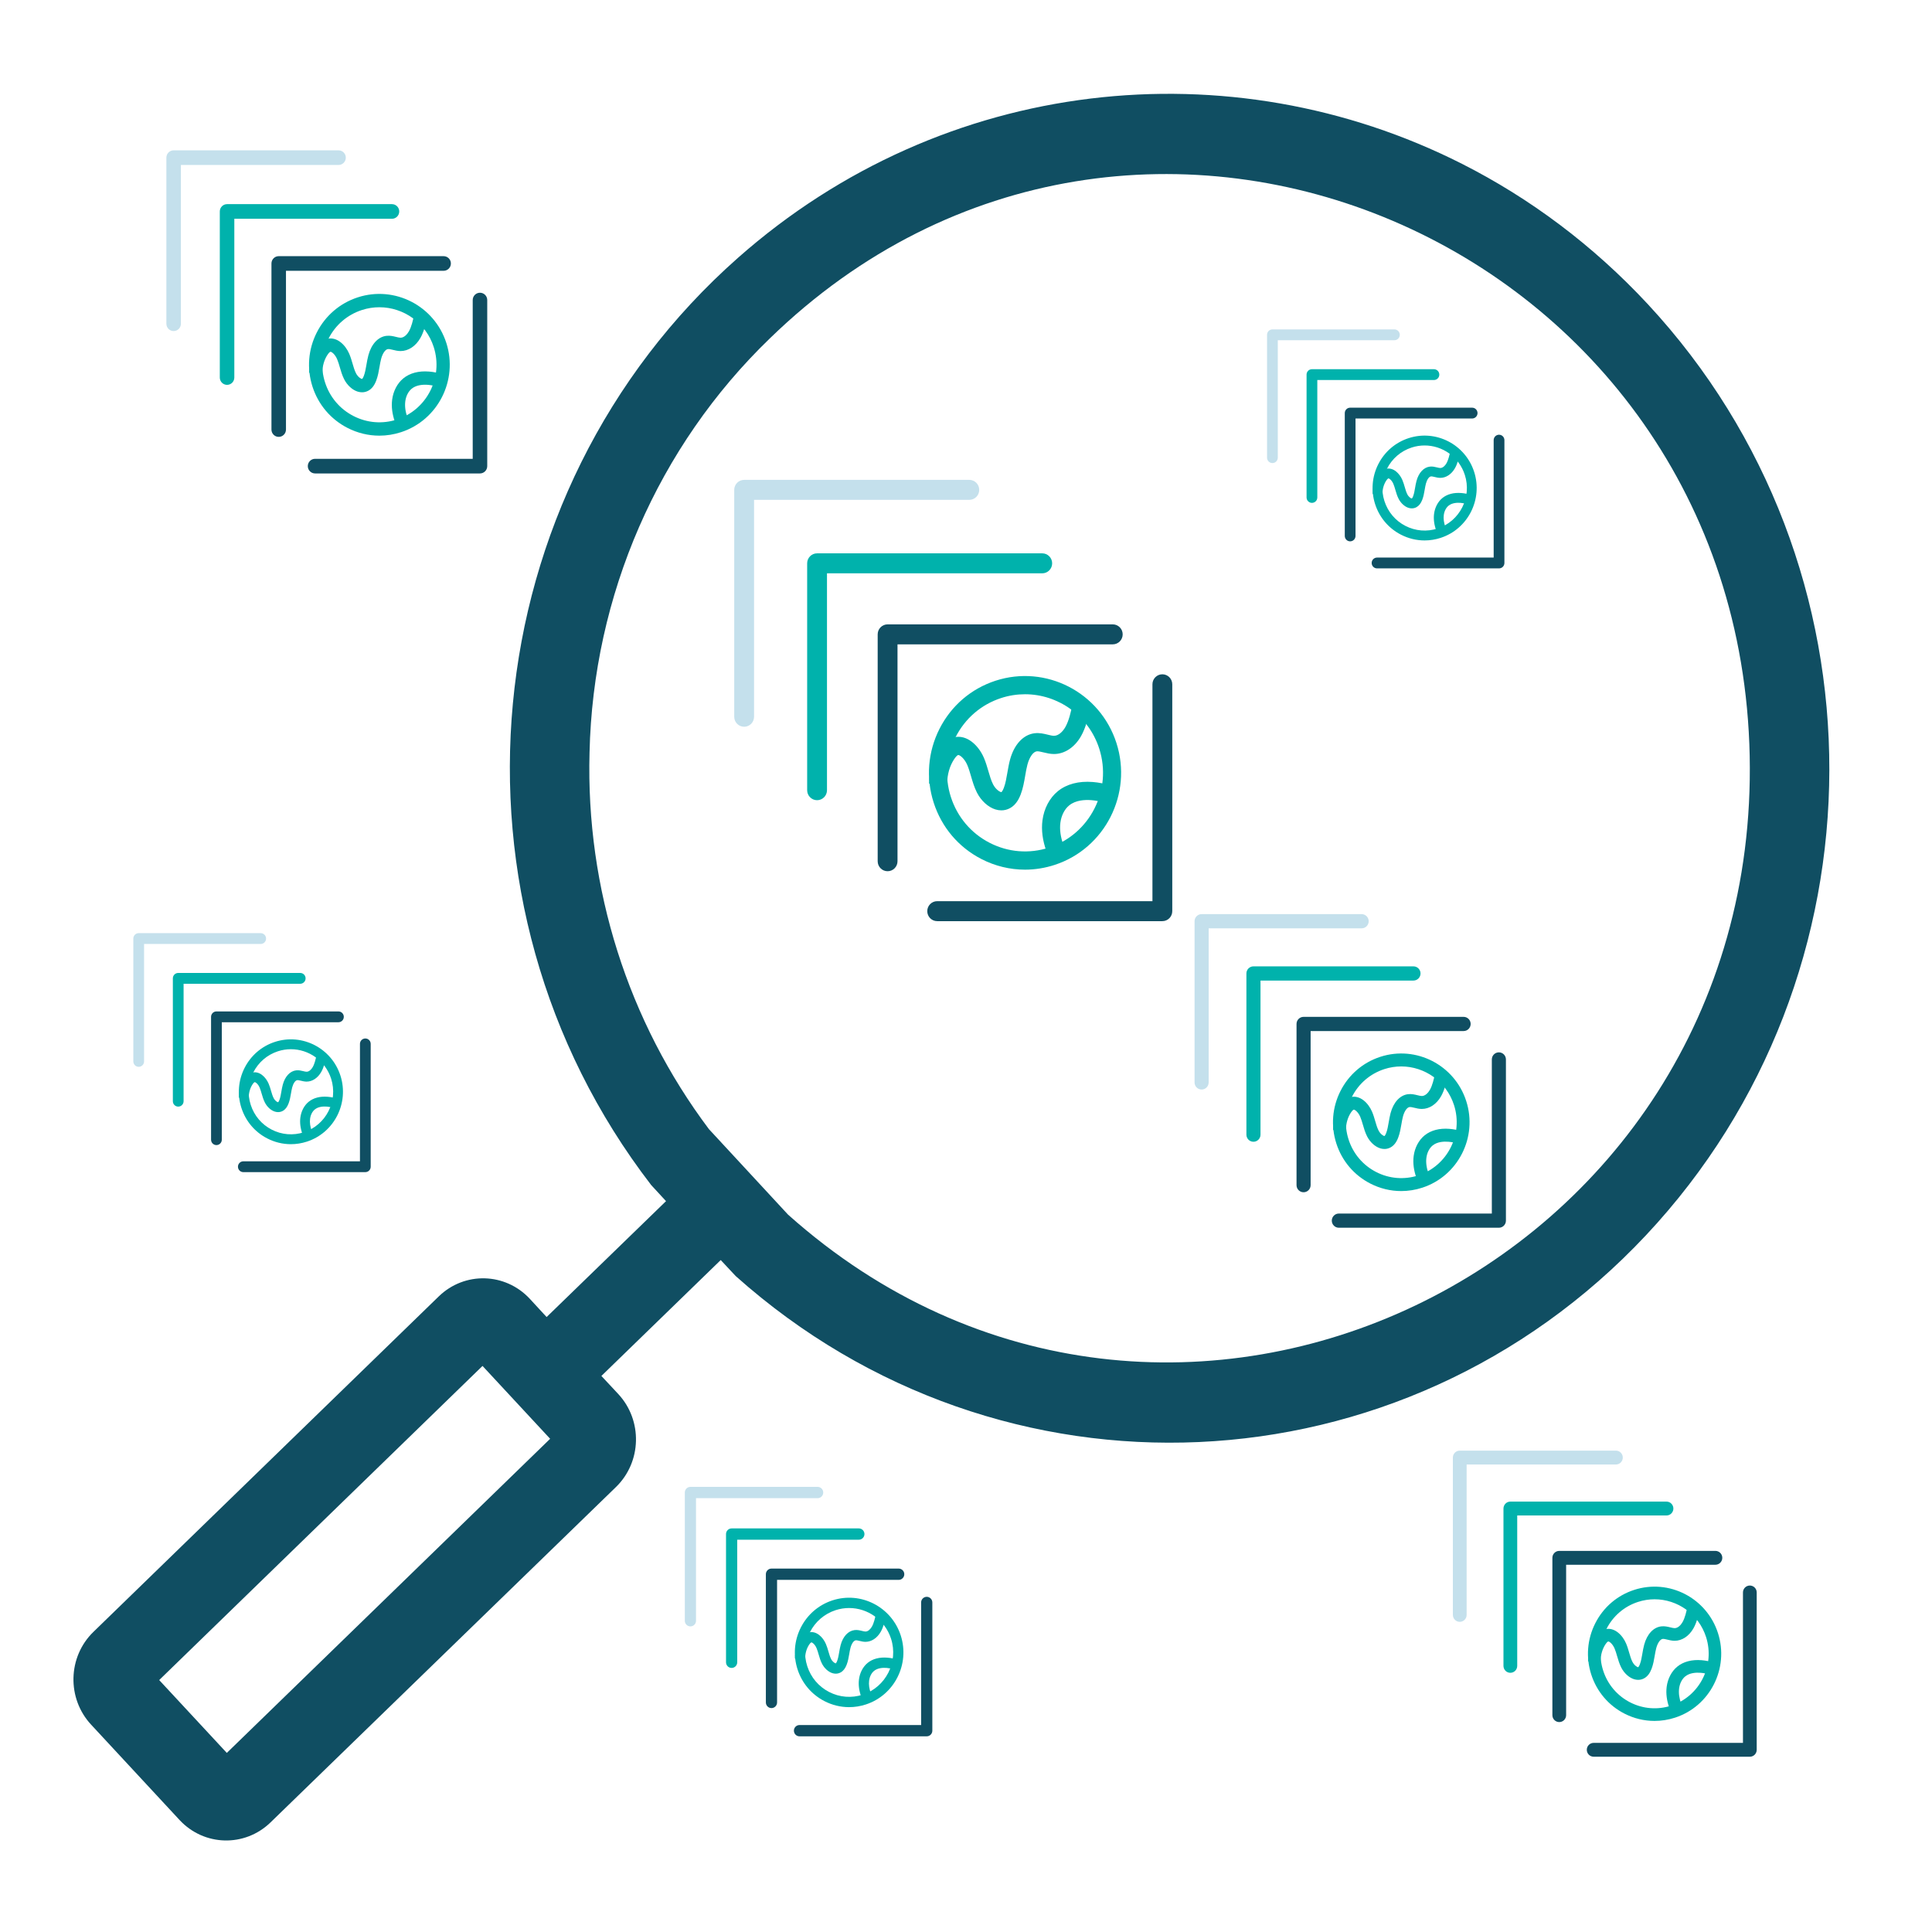 <?xml version="1.0" encoding="UTF-8" standalone="no"?>
<!-- Created with Inkscape (http://www.inkscape.org/) -->

<svg
   version="1.1"
   id="svg1"
   width="10cm"
   height="10cm"
   viewBox="0 0 377.953 377.953"
   xml:space="preserve"
   sodipodi:docname="logo.svg"
   inkscape:version="1.4.2 (1:1.4.2+202505120737+ebf0e940d0)"
   xmlns:inkscape="http://www.inkscape.org/namespaces/inkscape"
   xmlns:sodipodi="http://sodipodi.sourceforge.net/DTD/sodipodi-0.dtd"
   xmlns="http://www.w3.org/2000/svg"
   xmlns:svg="http://www.w3.org/2000/svg"
   xmlns:rdf="http://www.w3.org/1999/02/22-rdf-syntax-ns#"
   xmlns:cc="http://creativecommons.org/ns#"><sodipodi:namedview
     id="namedview2"
     pagecolor="#ffffff"
     bordercolor="#000000"
     borderopacity="0.25"
     inkscape:showpageshadow="2"
     inkscape:pageopacity="0.0"
     inkscape:pagecheckerboard="0"
     inkscape:deskcolor="#d1d1d1"
     inkscape:document-units="cm"
     inkscape:zoom="3.1802917"
     inkscape:cx="188.81916"
     inkscape:cy="188.97638"
     inkscape:window-width="2560"
     inkscape:window-height="1415"
     inkscape:window-x="2560"
     inkscape:window-y="0"
     inkscape:window-maximized="1"
     inkscape:current-layer="svg1" /><defs
     id="defs1"><clipPath
       clipPathUnits="userSpaceOnUse"
       id="clipPath10-3"><path
         d="M 0,612 H 792 V 0 H 0 Z"
         transform="translate(-331.269,-276.021)"
         id="path10-6" /></clipPath><clipPath
       clipPathUnits="userSpaceOnUse"
       id="clipPath12-0"><path
         d="M 0,612 H 792 V 0 H 0 Z"
         transform="translate(-319.569,-287.721)"
         id="path12-6" /></clipPath><clipPath
       clipPathUnits="userSpaceOnUse"
       id="clipPath14-2"><path
         d="M 0,612 H 792 V 0 H 0 Z"
         transform="translate(-307.469,-299.82)"
         id="path14-6" /></clipPath><clipPath
       clipPathUnits="userSpaceOnUse"
       id="clipPath16-1"><path
         d="M 0,612 H 792 V 0 H 0 Z"
         transform="translate(-376.854,-267.797)"
         id="path16-8" /></clipPath><clipPath
       clipPathUnits="userSpaceOnUse"
       id="clipPath18-7"><path
         d="M 0,612 H 792 V 0 H 0 Z"
         transform="translate(-354.065,-305.173)"
         id="path18-9" /></clipPath><clipPath
       clipPathUnits="userSpaceOnUse"
       id="clipPath20-2"><path
         d="M 0,612 H 792 V 0 H 0 Z"
         transform="translate(-357.628,-279.298)"
         id="path20-0" /></clipPath><clipPath
       clipPathUnits="userSpaceOnUse"
       id="clipPath22-2"><path
         d="M 0,612 H 792 V 0 H 0 Z"
         transform="translate(-350.145,-286.047)"
         id="path22-3" /></clipPath><clipPath
       clipPathUnits="userSpaceOnUse"
       id="clipPath10-3-4"><path
         d="M 0,612 H 792 V 0 H 0 Z"
         transform="translate(-331.269,-276.021)"
         id="path10-6-9" /></clipPath><clipPath
       clipPathUnits="userSpaceOnUse"
       id="clipPath12-0-1"><path
         d="M 0,612 H 792 V 0 H 0 Z"
         transform="translate(-319.569,-287.721)"
         id="path12-6-7" /></clipPath><clipPath
       clipPathUnits="userSpaceOnUse"
       id="clipPath14-2-0"><path
         d="M 0,612 H 792 V 0 H 0 Z"
         transform="translate(-307.469,-299.82)"
         id="path14-6-6" /></clipPath><clipPath
       clipPathUnits="userSpaceOnUse"
       id="clipPath16-1-0"><path
         d="M 0,612 H 792 V 0 H 0 Z"
         transform="translate(-376.854,-267.797)"
         id="path16-8-8" /></clipPath><clipPath
       clipPathUnits="userSpaceOnUse"
       id="clipPath18-7-5"><path
         d="M 0,612 H 792 V 0 H 0 Z"
         transform="translate(-354.065,-305.173)"
         id="path18-9-3" /></clipPath><clipPath
       clipPathUnits="userSpaceOnUse"
       id="clipPath20-2-9"><path
         d="M 0,612 H 792 V 0 H 0 Z"
         transform="translate(-357.628,-279.298)"
         id="path20-0-4" /></clipPath><clipPath
       clipPathUnits="userSpaceOnUse"
       id="clipPath22-2-1"><path
         d="M 0,612 H 792 V 0 H 0 Z"
         transform="translate(-350.145,-286.047)"
         id="path22-3-5" /></clipPath><clipPath
       clipPathUnits="userSpaceOnUse"
       id="clipPath10-3-4-2"><path
         d="M 0,612 H 792 V 0 H 0 Z"
         transform="translate(-331.269,-276.021)"
         id="path10-6-9-8" /></clipPath><clipPath
       clipPathUnits="userSpaceOnUse"
       id="clipPath12-0-1-0"><path
         d="M 0,612 H 792 V 0 H 0 Z"
         transform="translate(-319.569,-287.721)"
         id="path12-6-7-3" /></clipPath><clipPath
       clipPathUnits="userSpaceOnUse"
       id="clipPath14-2-0-7"><path
         d="M 0,612 H 792 V 0 H 0 Z"
         transform="translate(-307.469,-299.82)"
         id="path14-6-6-0" /></clipPath><clipPath
       clipPathUnits="userSpaceOnUse"
       id="clipPath16-1-0-0"><path
         d="M 0,612 H 792 V 0 H 0 Z"
         transform="translate(-376.854,-267.797)"
         id="path16-8-8-3" /></clipPath><clipPath
       clipPathUnits="userSpaceOnUse"
       id="clipPath18-7-5-4"><path
         d="M 0,612 H 792 V 0 H 0 Z"
         transform="translate(-354.065,-305.173)"
         id="path18-9-3-9" /></clipPath><clipPath
       clipPathUnits="userSpaceOnUse"
       id="clipPath20-2-9-2"><path
         d="M 0,612 H 792 V 0 H 0 Z"
         transform="translate(-357.628,-279.298)"
         id="path20-0-4-7" /></clipPath><clipPath
       clipPathUnits="userSpaceOnUse"
       id="clipPath22-2-1-4"><path
         d="M 0,612 H 792 V 0 H 0 Z"
         transform="translate(-350.145,-286.047)"
         id="path22-3-5-2" /></clipPath><clipPath
       clipPathUnits="userSpaceOnUse"
       id="clipPath10-3-4-8"><path
         d="M 0,612 H 792 V 0 H 0 Z"
         transform="translate(-331.269,-276.021)"
         id="path10-6-9-1" /></clipPath><clipPath
       clipPathUnits="userSpaceOnUse"
       id="clipPath12-0-1-6"><path
         d="M 0,612 H 792 V 0 H 0 Z"
         transform="translate(-319.569,-287.721)"
         id="path12-6-7-8" /></clipPath><clipPath
       clipPathUnits="userSpaceOnUse"
       id="clipPath14-2-0-5"><path
         d="M 0,612 H 792 V 0 H 0 Z"
         transform="translate(-307.469,-299.82)"
         id="path14-6-6-2" /></clipPath><clipPath
       clipPathUnits="userSpaceOnUse"
       id="clipPath16-1-0-1"><path
         d="M 0,612 H 792 V 0 H 0 Z"
         transform="translate(-376.854,-267.797)"
         id="path16-8-8-9" /></clipPath><clipPath
       clipPathUnits="userSpaceOnUse"
       id="clipPath18-7-5-9"><path
         d="M 0,612 H 792 V 0 H 0 Z"
         transform="translate(-354.065,-305.173)"
         id="path18-9-3-6" /></clipPath><clipPath
       clipPathUnits="userSpaceOnUse"
       id="clipPath20-2-9-0"><path
         d="M 0,612 H 792 V 0 H 0 Z"
         transform="translate(-357.628,-279.298)"
         id="path20-0-4-6" /></clipPath><clipPath
       clipPathUnits="userSpaceOnUse"
       id="clipPath22-2-1-49"><path
         d="M 0,612 H 792 V 0 H 0 Z"
         transform="translate(-350.145,-286.047)"
         id="path22-3-5-90" /></clipPath><clipPath
       clipPathUnits="userSpaceOnUse"
       id="clipPath10-3-4-15"><path
         d="M 0,612 H 792 V 0 H 0 Z"
         transform="translate(-331.269,-276.021)"
         id="path10-6-9-0" /></clipPath><clipPath
       clipPathUnits="userSpaceOnUse"
       id="clipPath12-0-1-9"><path
         d="M 0,612 H 792 V 0 H 0 Z"
         transform="translate(-319.569,-287.721)"
         id="path12-6-7-0" /></clipPath><clipPath
       clipPathUnits="userSpaceOnUse"
       id="clipPath14-2-0-4"><path
         d="M 0,612 H 792 V 0 H 0 Z"
         transform="translate(-307.469,-299.82)"
         id="path14-6-6-01" /></clipPath><clipPath
       clipPathUnits="userSpaceOnUse"
       id="clipPath16-1-0-3"><path
         d="M 0,612 H 792 V 0 H 0 Z"
         transform="translate(-376.854,-267.797)"
         id="path16-8-8-7" /></clipPath><clipPath
       clipPathUnits="userSpaceOnUse"
       id="clipPath18-7-5-41"><path
         d="M 0,612 H 792 V 0 H 0 Z"
         transform="translate(-354.065,-305.173)"
         id="path18-9-3-1" /></clipPath><clipPath
       clipPathUnits="userSpaceOnUse"
       id="clipPath20-2-9-3"><path
         d="M 0,612 H 792 V 0 H 0 Z"
         transform="translate(-357.628,-279.298)"
         id="path20-0-4-0" /></clipPath><clipPath
       clipPathUnits="userSpaceOnUse"
       id="clipPath22-2-1-3"><path
         d="M 0,612 H 792 V 0 H 0 Z"
         transform="translate(-350.145,-286.047)"
         id="path22-3-5-21" /></clipPath><clipPath
       clipPathUnits="userSpaceOnUse"
       id="clipPath10-3-4-6"><path
         d="M 0,612 H 792 V 0 H 0 Z"
         transform="translate(-331.269,-276.021)"
         id="path10-6-9-08" /></clipPath><clipPath
       clipPathUnits="userSpaceOnUse"
       id="clipPath12-0-1-3"><path
         d="M 0,612 H 792 V 0 H 0 Z"
         transform="translate(-319.569,-287.721)"
         id="path12-6-7-78" /></clipPath><clipPath
       clipPathUnits="userSpaceOnUse"
       id="clipPath14-2-0-21"><path
         d="M 0,612 H 792 V 0 H 0 Z"
         transform="translate(-307.469,-299.82)"
         id="path14-6-6-05" /></clipPath><clipPath
       clipPathUnits="userSpaceOnUse"
       id="clipPath16-1-0-8"><path
         d="M 0,612 H 792 V 0 H 0 Z"
         transform="translate(-376.854,-267.797)"
         id="path16-8-8-5" /></clipPath><clipPath
       clipPathUnits="userSpaceOnUse"
       id="clipPath18-7-5-5"><path
         d="M 0,612 H 792 V 0 H 0 Z"
         transform="translate(-354.065,-305.173)"
         id="path18-9-3-0" /></clipPath><clipPath
       clipPathUnits="userSpaceOnUse"
       id="clipPath20-2-9-73"><path
         d="M 0,612 H 792 V 0 H 0 Z"
         transform="translate(-357.628,-279.298)"
         id="path20-0-4-8" /></clipPath><clipPath
       clipPathUnits="userSpaceOnUse"
       id="clipPath22-2-1-2"><path
         d="M 0,612 H 792 V 0 H 0 Z"
         transform="translate(-350.145,-286.047)"
         id="path22-3-5-3" /></clipPath><clipPath
       clipPathUnits="userSpaceOnUse"
       id="clipPath10-3-4-8-7"><path
         d="M 0,612 H 792 V 0 H 0 Z"
         transform="translate(-331.269,-276.021)"
         id="path10-6-9-1-5" /></clipPath><clipPath
       clipPathUnits="userSpaceOnUse"
       id="clipPath12-0-1-6-3"><path
         d="M 0,612 H 792 V 0 H 0 Z"
         transform="translate(-319.569,-287.721)"
         id="path12-6-7-8-5" /></clipPath><clipPath
       clipPathUnits="userSpaceOnUse"
       id="clipPath14-2-0-5-6"><path
         d="M 0,612 H 792 V 0 H 0 Z"
         transform="translate(-307.469,-299.82)"
         id="path14-6-6-2-2" /></clipPath><clipPath
       clipPathUnits="userSpaceOnUse"
       id="clipPath16-1-0-1-9"><path
         d="M 0,612 H 792 V 0 H 0 Z"
         transform="translate(-376.854,-267.797)"
         id="path16-8-8-9-1" /></clipPath><clipPath
       clipPathUnits="userSpaceOnUse"
       id="clipPath18-7-5-9-2"><path
         d="M 0,612 H 792 V 0 H 0 Z"
         transform="translate(-354.065,-305.173)"
         id="path18-9-3-6-7" /></clipPath><clipPath
       clipPathUnits="userSpaceOnUse"
       id="clipPath20-2-9-0-0"><path
         d="M 0,612 H 792 V 0 H 0 Z"
         transform="translate(-357.628,-279.298)"
         id="path20-0-4-6-9" /></clipPath><clipPath
       clipPathUnits="userSpaceOnUse"
       id="clipPath22-2-1-49-3"><path
         d="M 0,612 H 792 V 0 H 0 Z"
         transform="translate(-350.145,-286.047)"
         id="path22-3-5-90-6" /></clipPath></defs><g
     id="layer-MC0"><path
       id="path9"
       d="m 0,0 c -0.909,0 -1.645,0.736 -1.645,1.645 v 37.361 c 0,0.909 0.736,1.645 1.645,1.645 h 37.361 c 0.909,0 1.646,-0.736 1.646,-1.645 0,-0.91 -0.737,-1.646 -1.646,-1.646 H 1.645 V 1.645 C 1.645,0.736 0.909,0 0,0"
       style="fill:#104e62;fill-opacity:1;fill-rule:nonzero;stroke:none"
       transform="matrix(1.179,0,0,-1.188,173.638,170.436)"
       clip-path="url(#clipPath10-3)" /><path
       id="path11"
       d="m 0,0 c -0.909,0 -1.645,0.736 -1.645,1.645 v 37.361 c 0,0.909 0.736,1.645 1.645,1.645 h 37.36 c 0.909,0 1.646,-0.736 1.646,-1.645 0,-0.91 -0.737,-1.646 -1.646,-1.646 H 1.645 V 1.645 C 1.645,0.736 0.909,0 0,0"
       style="fill:#00b2ac;fill-opacity:1;fill-rule:nonzero;stroke:none"
       transform="matrix(1.179,0,0,-1.188,159.843,156.541)"
       clip-path="url(#clipPath12-0)" /><path
       id="path13"
       d="m 0,0 c -0.909,0 -1.645,0.736 -1.645,1.645 v 37.362 c 0,0.91 0.736,1.646 1.645,1.646 h 37.36 c 0.909,0 1.646,-0.736 1.646,-1.646 0,-0.909 -0.737,-1.645 -1.646,-1.645 H 1.645 V 1.645 C 1.645,0.736 0.909,0 0,0"
       style="fill:#c4e0ec;fill-opacity:1;fill-rule:nonzero;stroke:none"
       transform="matrix(1.179,0,0,-1.188,145.575,142.172)"
       clip-path="url(#clipPath14-2)" /><path
       id="path15"
       d="m 0,0 h -37.361 c -0.909,0 -1.646,0.736 -1.646,1.645 0,0.91 0.737,1.646 1.646,1.646 h 35.716 v 35.715 c 0,0.909 0.736,1.645 1.645,1.645 0.909,0 1.645,-0.736 1.645,-1.645 V 1.645 C 1.645,0.736 0.909,0 0,0"
       style="fill:#104e62;fill-opacity:1;fill-rule:nonzero;stroke:none"
       transform="matrix(1.179,0,0,-1.188,227.389,180.203)"
       clip-path="url(#clipPath16-1)" /><path
       id="path17"
       d="m 0,0 c -1.318,0 -2.658,-0.203 -3.978,-0.63 -3.287,-1.066 -5.963,-3.347 -7.535,-6.425 -1.571,-3.077 -1.851,-6.583 -0.786,-9.871 h 10e-4 c 1.064,-3.287 3.346,-5.964 6.423,-7.535 3.079,-1.573 6.584,-1.851 9.871,-0.787 6.787,2.2 10.52,9.509 8.321,16.296 C 10.547,-3.486 5.459,0 0,0 m -0.007,-28.885 c -2.486,0 -4.954,0.589 -7.232,1.752 -3.791,1.936 -6.602,5.232 -7.914,9.283 -1.312,4.05 -0.968,8.368 0.968,12.16 1.936,3.791 5.233,6.602 9.283,7.914 8.364,2.706 17.365,-1.891 20.073,-10.252 2.708,-8.359 -1.89,-17.364 -10.25,-20.073 -1.617,-0.524 -3.277,-0.784 -4.928,-0.784"
       style="fill:#00b2ac;fill-opacity:1;fill-rule:nonzero;stroke:none"
       transform="matrix(1.179,0,0,-1.188,200.519,135.814)"
       clip-path="url(#clipPath18-7)" /><path
       id="path19"
       d="m 0,0 c -0.648,1.775 -0.872,3.488 -0.667,5.09 0.251,1.947 1.178,3.698 2.545,4.805 1.464,1.183 3.477,1.711 5.82,1.521 1.011,-0.081 2.013,-0.279 2.979,-0.588 L 9.764,7.971 C 9.016,8.209 8.24,8.362 7.458,8.426 6.37,8.511 4.844,8.435 3.765,7.562 2.993,6.937 2.462,5.896 2.309,4.708 2.165,3.587 2.336,2.349 2.818,1.029 Z"
       style="fill:#00b2ac;fill-opacity:1;fill-rule:nonzero;stroke:none"
       transform="matrix(1.179,0,0,-1.188,204.719,166.544)"
       clip-path="url(#clipPath20-2)" /><path
       id="path21"
       d="M 0,0 C -0.325,0 -0.657,0.051 -0.991,0.153 -2.193,0.523 -3.364,1.582 -4.048,2.918 -4.507,3.815 -4.776,4.735 -5.037,5.626 -5.229,6.283 -5.411,6.904 -5.656,7.469 -6.145,8.597 -6.961,9.176 -7.182,9.107 -7.207,9.102 -7.416,9.039 -7.792,8.491 -8.563,7.371 -8.989,5.915 -8.992,4.392 l -3,0.005 c 0.004,2.124 0.618,4.181 1.728,5.795 0.701,1.018 1.481,1.618 2.384,1.833 2.19,0.528 4.114,-1.375 4.977,-3.363 0.319,-0.736 0.536,-1.477 0.746,-2.194 0.231,-0.791 0.45,-1.538 0.78,-2.184 0.438,-0.854 1.161,-1.286 1.38,-1.283 -0.004,0 0.178,0.108 0.405,0.703 0.283,0.74 0.431,1.601 0.589,2.51 0.12,0.693 0.244,1.411 0.437,2.123 0.68,2.511 2.207,4.142 4.086,4.362 0.813,0.096 1.543,-0.083 2.187,-0.239 0.378,-0.092 0.736,-0.18 1.012,-0.182 H 8.73 c 0.786,0 1.488,0.741 1.885,1.436 0.599,1.05 0.901,2.432 1.194,3.77 l 2.93,-0.64 C 14.415,15.358 14.047,13.676 13.221,12.228 12.166,10.378 10.489,9.278 8.729,9.278 H 8.693 C 8.07,9.284 7.5,9.423 6.997,9.545 6.56,9.652 6.145,9.747 5.871,9.72 5.28,9.65 4.662,8.779 4.329,7.553 4.173,6.976 4.066,6.357 3.953,5.703 3.778,4.692 3.598,3.646 3.21,2.633 2.79,1.533 2.21,0.792 1.437,0.368 0.99,0.123 0.504,0 0,0"
       style="fill:#00b2ac;fill-opacity:1;fill-rule:nonzero;stroke:none"
       transform="matrix(1.179,0,0,-1.188,195.896,158.529)"
       clip-path="url(#clipPath22-2)" /><g
       id="layer-MC0-5-5"
       transform="matrix(0.725,0,0,0.73,-94.945,-215.019)"><g
         id="g24"
         transform="matrix(0.661,0,0,0.661,203.314,143.508)"><path
           id="path9-3"
           d="m 0,0 c -0.909,0 -1.645,0.736 -1.645,1.645 v 37.361 c 0,0.909 0.736,1.645 1.645,1.645 h 37.361 c 0.909,0 1.646,-0.736 1.646,-1.645 0,-0.91 -0.737,-1.646 -1.646,-1.646 H 1.645 V 1.645 C 1.645,0.736 0.909,0 0,0"
           style="fill:#104e62;fill-opacity:1;fill-rule:nonzero;stroke:none"
           transform="matrix(1.333,0,0,-1.333,441.691,447.972)"
           clip-path="url(#clipPath10-3-4)" /><path
           id="path11-8"
           d="m 0,0 c -0.909,0 -1.645,0.736 -1.645,1.645 v 37.361 c 0,0.909 0.736,1.645 1.645,1.645 h 37.36 c 0.909,0 1.646,-0.736 1.646,-1.645 0,-0.91 -0.737,-1.646 -1.646,-1.646 H 1.645 V 1.645 C 1.645,0.736 0.909,0 0,0"
           style="fill:#00b2ac;fill-opacity:1;fill-rule:nonzero;stroke:none"
           transform="matrix(1.333,0,0,-1.333,426.092,432.373)"
           clip-path="url(#clipPath12-0-1)" /><path
           id="path13-5"
           d="m 0,0 c -0.909,0 -1.645,0.736 -1.645,1.645 v 37.362 c 0,0.91 0.736,1.646 1.645,1.646 h 37.36 c 0.909,0 1.646,-0.736 1.646,-1.646 0,-0.909 -0.737,-1.645 -1.646,-1.645 H 1.645 V 1.645 C 1.645,0.736 0.909,0 0,0"
           style="fill:#c4e0ec;fill-opacity:1;fill-rule:nonzero;stroke:none"
           transform="matrix(1.333,0,0,-1.333,409.959,416.24)"
           clip-path="url(#clipPath14-2-0)" /><path
           id="path15-2"
           d="m 0,0 h -37.361 c -0.909,0 -1.646,0.736 -1.646,1.645 0,0.91 0.737,1.646 1.646,1.646 h 35.716 v 35.715 c 0,0.909 0.736,1.645 1.645,1.645 0.909,0 1.645,-0.736 1.645,-1.645 V 1.645 C 1.645,0.736 0.909,0 0,0"
           style="fill:#104e62;fill-opacity:1;fill-rule:nonzero;stroke:none"
           transform="matrix(1.333,0,0,-1.333,502.471,458.937)"
           clip-path="url(#clipPath16-1-0)" /><path
           id="path17-2"
           d="m 0,0 c -1.318,0 -2.658,-0.203 -3.978,-0.63 -3.287,-1.066 -5.963,-3.347 -7.535,-6.425 -1.571,-3.077 -1.851,-6.583 -0.786,-9.871 h 10e-4 c 1.064,-3.287 3.346,-5.964 6.423,-7.535 3.079,-1.573 6.584,-1.851 9.871,-0.787 6.787,2.2 10.52,9.509 8.321,16.296 C 10.547,-3.486 5.459,0 0,0 m -0.007,-28.885 c -2.486,0 -4.954,0.589 -7.232,1.752 -3.791,1.936 -6.602,5.232 -7.914,9.283 -1.312,4.05 -0.968,8.368 0.968,12.16 1.936,3.791 5.233,6.602 9.283,7.914 8.364,2.706 17.365,-1.891 20.073,-10.252 2.708,-8.359 -1.89,-17.364 -10.25,-20.073 -1.617,-0.524 -3.277,-0.784 -4.928,-0.784"
           style="fill:#00b2ac;fill-opacity:1;fill-rule:nonzero;stroke:none"
           transform="matrix(1.333,0,0,-1.333,472.087,409.102)"
           clip-path="url(#clipPath18-7-5)" /><path
           id="path19-2"
           d="m 0,0 c -0.648,1.775 -0.872,3.488 -0.667,5.09 0.251,1.947 1.178,3.698 2.545,4.805 1.464,1.183 3.477,1.711 5.82,1.521 1.011,-0.081 2.013,-0.279 2.979,-0.588 L 9.764,7.971 C 9.016,8.209 8.24,8.362 7.458,8.426 6.37,8.511 4.844,8.435 3.765,7.562 2.993,6.937 2.462,5.896 2.309,4.708 2.165,3.587 2.336,2.349 2.818,1.029 Z"
           style="fill:#00b2ac;fill-opacity:1;fill-rule:nonzero;stroke:none"
           transform="matrix(1.333,0,0,-1.333,476.837,443.603)"
           clip-path="url(#clipPath20-2-9)" /><path
           id="path21-7"
           d="M 0,0 C -0.325,0 -0.657,0.051 -0.991,0.153 -2.193,0.523 -3.364,1.582 -4.048,2.918 -4.507,3.815 -4.776,4.735 -5.037,5.626 -5.229,6.283 -5.411,6.904 -5.656,7.469 -6.145,8.597 -6.961,9.176 -7.182,9.107 -7.207,9.102 -7.416,9.039 -7.792,8.491 -8.563,7.371 -8.989,5.915 -8.992,4.392 l -3,0.005 c 0.004,2.124 0.618,4.181 1.728,5.795 0.701,1.018 1.481,1.618 2.384,1.833 2.19,0.528 4.114,-1.375 4.977,-3.363 0.319,-0.736 0.536,-1.477 0.746,-2.194 0.231,-0.791 0.45,-1.538 0.78,-2.184 0.438,-0.854 1.161,-1.286 1.38,-1.283 -0.004,0 0.178,0.108 0.405,0.703 0.283,0.74 0.431,1.601 0.589,2.51 0.12,0.693 0.244,1.411 0.437,2.123 0.68,2.511 2.207,4.142 4.086,4.362 0.813,0.096 1.543,-0.083 2.187,-0.239 0.378,-0.092 0.736,-0.18 1.012,-0.182 H 8.73 c 0.786,0 1.488,0.741 1.885,1.436 0.599,1.05 0.901,2.432 1.194,3.77 l 2.93,-0.64 C 14.415,15.358 14.047,13.676 13.221,12.228 12.166,10.378 10.489,9.278 8.729,9.278 H 8.693 C 8.07,9.284 7.5,9.423 6.997,9.545 6.56,9.652 6.145,9.747 5.871,9.72 5.28,9.65 4.662,8.779 4.329,7.553 4.173,6.976 4.066,6.357 3.953,5.703 3.778,4.692 3.598,3.646 3.21,2.633 2.79,1.533 2.21,0.792 1.437,0.368 0.99,0.123 0.504,0 0,0"
           style="fill:#00b2ac;fill-opacity:1;fill-rule:nonzero;stroke:none"
           transform="matrix(1.333,0,0,-1.333,466.86,434.604)"
           clip-path="url(#clipPath22-2-1)" /></g></g><g
       id="g23"
       transform="matrix(14.964,0,0,15.065,18.273,-6.711)"><path
         d="m 2.315,24.111 4.517,-4.356 c 0.336,-0.325 0.35,-0.864 0.03,-1.207 L 6.641,18.313 8.201,16.808 8.397,17.016 C 11.868,20.095 17.109,19.861 20.297,16.486 23.485,13.11 23.494,7.787 20.32,4.394 19.601,3.626 18.777,3.018 17.892,2.573 14.865,1.051 11.121,1.428 8.426,3.794 4.942,6.853 4.442,12.156 7.292,15.834 L 7.486,16.043 5.925,17.548 5.705,17.311 C 5.384,16.969 4.852,16.955 4.515,17.28 L 5.4769414e-4,21.636 C -0.336,21.96 -0.349,22.5 -0.03,22.841 l 1.157,1.239 c 0.32,0.341 0.851,0.355 1.188,0.031 z M 6.486,10.219 C 6.532,8.178 7.381,6.241 8.843,4.84 13.617,0.229 21.513,3.571 21.653,10.26 21.793,16.949 14.044,20.622 9.081,16.218 L 8.047,15.108 C 6.989,13.709 6.438,11.983 6.486,10.22 Z M 0.86,22.262 5.087,18.183 5.971,19.129 1.744,23.208 Z"
         id="path1"
         style="fill:#104e62;fill-opacity:1;stroke-width:1.047" /><path
         fill="none"
         d="M 0,0 H 24 V 24 H 0 Z"
         id="path2-22" /></g><g
       id="layer-MC0-5-5-4"
       transform="matrix(0.98,0,0,0.987,-430.842,-348.437)"><g
         id="g24-4"
         transform="matrix(0.661,0,0,0.661,203.314,143.508)"><path
           id="path9-3-3"
           d="m 0,0 c -0.909,0 -1.645,0.736 -1.645,1.645 v 37.361 c 0,0.909 0.736,1.645 1.645,1.645 h 37.361 c 0.909,0 1.646,-0.736 1.646,-1.645 0,-0.91 -0.737,-1.646 -1.646,-1.646 H 1.645 V 1.645 C 1.645,0.736 0.909,0 0,0"
           style="fill:#104e62;fill-opacity:1;fill-rule:nonzero;stroke:none"
           transform="matrix(1.333,0,0,-1.333,441.691,447.972)"
           clip-path="url(#clipPath10-3-4-2)" /><path
           id="path11-8-8"
           d="m 0,0 c -0.909,0 -1.645,0.736 -1.645,1.645 v 37.361 c 0,0.909 0.736,1.645 1.645,1.645 h 37.36 c 0.909,0 1.646,-0.736 1.646,-1.645 0,-0.91 -0.737,-1.646 -1.646,-1.646 H 1.645 V 1.645 C 1.645,0.736 0.909,0 0,0"
           style="fill:#00b2ac;fill-opacity:1;fill-rule:nonzero;stroke:none"
           transform="matrix(1.333,0,0,-1.333,426.092,432.373)"
           clip-path="url(#clipPath12-0-1-0)" /><path
           id="path13-5-6"
           d="m 0,0 c -0.909,0 -1.645,0.736 -1.645,1.645 v 37.362 c 0,0.91 0.736,1.646 1.645,1.646 h 37.36 c 0.909,0 1.646,-0.736 1.646,-1.646 0,-0.909 -0.737,-1.645 -1.646,-1.645 H 1.645 V 1.645 C 1.645,0.736 0.909,0 0,0"
           style="fill:#c4e0ec;fill-opacity:1;fill-rule:nonzero;stroke:none"
           transform="matrix(1.333,0,0,-1.333,409.959,416.24)"
           clip-path="url(#clipPath14-2-0-7)" /><path
           id="path15-2-0"
           d="m 0,0 h -37.361 c -0.909,0 -1.646,0.736 -1.646,1.645 0,0.91 0.737,1.646 1.646,1.646 h 35.716 v 35.715 c 0,0.909 0.736,1.645 1.645,1.645 0.909,0 1.645,-0.736 1.645,-1.645 V 1.645 C 1.645,0.736 0.909,0 0,0"
           style="fill:#104e62;fill-opacity:1;fill-rule:nonzero;stroke:none"
           transform="matrix(1.333,0,0,-1.333,502.471,458.937)"
           clip-path="url(#clipPath16-1-0-0)" /><path
           id="path17-2-8"
           d="m 0,0 c -1.318,0 -2.658,-0.203 -3.978,-0.63 -3.287,-1.066 -5.963,-3.347 -7.535,-6.425 -1.571,-3.077 -1.851,-6.583 -0.786,-9.871 h 10e-4 c 1.064,-3.287 3.346,-5.964 6.423,-7.535 3.079,-1.573 6.584,-1.851 9.871,-0.787 6.787,2.2 10.52,9.509 8.321,16.296 C 10.547,-3.486 5.459,0 0,0 m -0.007,-28.885 c -2.486,0 -4.954,0.589 -7.232,1.752 -3.791,1.936 -6.602,5.232 -7.914,9.283 -1.312,4.05 -0.968,8.368 0.968,12.16 1.936,3.791 5.233,6.602 9.283,7.914 8.364,2.706 17.365,-1.891 20.073,-10.252 2.708,-8.359 -1.89,-17.364 -10.25,-20.073 -1.617,-0.524 -3.277,-0.784 -4.928,-0.784"
           style="fill:#00b2ac;fill-opacity:1;fill-rule:nonzero;stroke:none"
           transform="matrix(1.333,0,0,-1.333,472.087,409.102)"
           clip-path="url(#clipPath18-7-5-4)" /><path
           id="path19-2-9"
           d="m 0,0 c -0.648,1.775 -0.872,3.488 -0.667,5.09 0.251,1.947 1.178,3.698 2.545,4.805 1.464,1.183 3.477,1.711 5.82,1.521 1.011,-0.081 2.013,-0.279 2.979,-0.588 L 9.764,7.971 C 9.016,8.209 8.24,8.362 7.458,8.426 6.37,8.511 4.844,8.435 3.765,7.562 2.993,6.937 2.462,5.896 2.309,4.708 2.165,3.587 2.336,2.349 2.818,1.029 Z"
           style="fill:#00b2ac;fill-opacity:1;fill-rule:nonzero;stroke:none"
           transform="matrix(1.333,0,0,-1.333,476.837,443.603)"
           clip-path="url(#clipPath20-2-9-2)" /><path
           id="path21-7-2"
           d="M 0,0 C -0.325,0 -0.657,0.051 -0.991,0.153 -2.193,0.523 -3.364,1.582 -4.048,2.918 -4.507,3.815 -4.776,4.735 -5.037,5.626 -5.229,6.283 -5.411,6.904 -5.656,7.469 -6.145,8.597 -6.961,9.176 -7.182,9.107 -7.207,9.102 -7.416,9.039 -7.792,8.491 -8.563,7.371 -8.989,5.915 -8.992,4.392 l -3,0.005 c 0.004,2.124 0.618,4.181 1.728,5.795 0.701,1.018 1.481,1.618 2.384,1.833 2.19,0.528 4.114,-1.375 4.977,-3.363 0.319,-0.736 0.536,-1.477 0.746,-2.194 0.231,-0.791 0.45,-1.538 0.78,-2.184 0.438,-0.854 1.161,-1.286 1.38,-1.283 -0.004,0 0.178,0.108 0.405,0.703 0.283,0.74 0.431,1.601 0.589,2.51 0.12,0.693 0.244,1.411 0.437,2.123 0.68,2.511 2.207,4.142 4.086,4.362 0.813,0.096 1.543,-0.083 2.187,-0.239 0.378,-0.092 0.736,-0.18 1.012,-0.182 H 8.73 c 0.786,0 1.488,0.741 1.885,1.436 0.599,1.05 0.901,2.432 1.194,3.77 l 2.93,-0.64 C 14.415,15.358 14.047,13.676 13.221,12.228 12.166,10.378 10.489,9.278 8.729,9.278 H 8.693 C 8.07,9.284 7.5,9.423 6.997,9.545 6.56,9.652 6.145,9.747 5.871,9.72 5.28,9.65 4.662,8.779 4.329,7.553 4.173,6.976 4.066,6.357 3.953,5.703 3.778,4.692 3.598,3.646 3.21,2.633 2.79,1.533 2.21,0.792 1.437,0.368 0.99,0.123 0.504,0 0,0"
           style="fill:#00b2ac;fill-opacity:1;fill-rule:nonzero;stroke:none"
           transform="matrix(1.333,0,0,-1.333,466.86,434.604)"
           clip-path="url(#clipPath22-2-1-4)" /></g></g><g
       id="layer-MC0-5-5-31"
       transform="matrix(0.928,0,0,0.935,-154.578,-74.155)"><g
         id="g24-48"
         transform="matrix(0.661,0,0,0.661,203.314,143.508)"><path
           id="path9-3-9"
           d="m 0,0 c -0.909,0 -1.645,0.736 -1.645,1.645 v 37.361 c 0,0.909 0.736,1.645 1.645,1.645 h 37.361 c 0.909,0 1.646,-0.736 1.646,-1.645 0,-0.91 -0.737,-1.646 -1.646,-1.646 H 1.645 V 1.645 C 1.645,0.736 0.909,0 0,0"
           style="fill:#104e62;fill-opacity:1;fill-rule:nonzero;stroke:none"
           transform="matrix(1.333,0,0,-1.333,441.691,447.972)"
           clip-path="url(#clipPath10-3-4-8)" /><path
           id="path11-8-6"
           d="m 0,0 c -0.909,0 -1.645,0.736 -1.645,1.645 v 37.361 c 0,0.909 0.736,1.645 1.645,1.645 h 37.36 c 0.909,0 1.646,-0.736 1.646,-1.645 0,-0.91 -0.737,-1.646 -1.646,-1.646 H 1.645 V 1.645 C 1.645,0.736 0.909,0 0,0"
           style="fill:#00b2ac;fill-opacity:1;fill-rule:nonzero;stroke:none"
           transform="matrix(1.333,0,0,-1.333,426.092,432.373)"
           clip-path="url(#clipPath12-0-1-6)" /><path
           id="path13-5-7"
           d="m 0,0 c -0.909,0 -1.645,0.736 -1.645,1.645 v 37.362 c 0,0.91 0.736,1.646 1.645,1.646 h 37.36 c 0.909,0 1.646,-0.736 1.646,-1.646 0,-0.909 -0.737,-1.645 -1.646,-1.645 H 1.645 V 1.645 C 1.645,0.736 0.909,0 0,0"
           style="fill:#c4e0ec;fill-opacity:1;fill-rule:nonzero;stroke:none"
           transform="matrix(1.333,0,0,-1.333,409.959,416.24)"
           clip-path="url(#clipPath14-2-0-5)" /><path
           id="path15-2-7"
           d="m 0,0 h -37.361 c -0.909,0 -1.646,0.736 -1.646,1.645 0,0.91 0.737,1.646 1.646,1.646 h 35.716 v 35.715 c 0,0.909 0.736,1.645 1.645,1.645 0.909,0 1.645,-0.736 1.645,-1.645 V 1.645 C 1.645,0.736 0.909,0 0,0"
           style="fill:#104e62;fill-opacity:1;fill-rule:nonzero;stroke:none"
           transform="matrix(1.333,0,0,-1.333,502.471,458.937)"
           clip-path="url(#clipPath16-1-0-1)" /><path
           id="path17-2-3"
           d="m 0,0 c -1.318,0 -2.658,-0.203 -3.978,-0.63 -3.287,-1.066 -5.963,-3.347 -7.535,-6.425 -1.571,-3.077 -1.851,-6.583 -0.786,-9.871 h 10e-4 c 1.064,-3.287 3.346,-5.964 6.423,-7.535 3.079,-1.573 6.584,-1.851 9.871,-0.787 6.787,2.2 10.52,9.509 8.321,16.296 C 10.547,-3.486 5.459,0 0,0 m -0.007,-28.885 c -2.486,0 -4.954,0.589 -7.232,1.752 -3.791,1.936 -6.602,5.232 -7.914,9.283 -1.312,4.05 -0.968,8.368 0.968,12.16 1.936,3.791 5.233,6.602 9.283,7.914 8.364,2.706 17.365,-1.891 20.073,-10.252 2.708,-8.359 -1.89,-17.364 -10.25,-20.073 -1.617,-0.524 -3.277,-0.784 -4.928,-0.784"
           style="fill:#00b2ac;fill-opacity:1;fill-rule:nonzero;stroke:none"
           transform="matrix(1.333,0,0,-1.333,472.087,409.102)"
           clip-path="url(#clipPath18-7-5-9)" /><path
           id="path19-2-7"
           d="m 0,0 c -0.648,1.775 -0.872,3.488 -0.667,5.09 0.251,1.947 1.178,3.698 2.545,4.805 1.464,1.183 3.477,1.711 5.82,1.521 1.011,-0.081 2.013,-0.279 2.979,-0.588 L 9.764,7.971 C 9.016,8.209 8.24,8.362 7.458,8.426 6.37,8.511 4.844,8.435 3.765,7.562 2.993,6.937 2.462,5.896 2.309,4.708 2.165,3.587 2.336,2.349 2.818,1.029 Z"
           style="fill:#00b2ac;fill-opacity:1;fill-rule:nonzero;stroke:none"
           transform="matrix(1.333,0,0,-1.333,476.837,443.603)"
           clip-path="url(#clipPath20-2-9-0)" /><path
           id="path21-7-1"
           d="M 0,0 C -0.325,0 -0.657,0.051 -0.991,0.153 -2.193,0.523 -3.364,1.582 -4.048,2.918 -4.507,3.815 -4.776,4.735 -5.037,5.626 -5.229,6.283 -5.411,6.904 -5.656,7.469 -6.145,8.597 -6.961,9.176 -7.182,9.107 -7.207,9.102 -7.416,9.039 -7.792,8.491 -8.563,7.371 -8.989,5.915 -8.992,4.392 l -3,0.005 c 0.004,2.124 0.618,4.181 1.728,5.795 0.701,1.018 1.481,1.618 2.384,1.833 2.19,0.528 4.114,-1.375 4.977,-3.363 0.319,-0.736 0.536,-1.477 0.746,-2.194 0.231,-0.791 0.45,-1.538 0.78,-2.184 0.438,-0.854 1.161,-1.286 1.38,-1.283 -0.004,0 0.178,0.108 0.405,0.703 0.283,0.74 0.431,1.601 0.589,2.51 0.12,0.693 0.244,1.411 0.437,2.123 0.68,2.511 2.207,4.142 4.086,4.362 0.813,0.096 1.543,-0.083 2.187,-0.239 0.378,-0.092 0.736,-0.18 1.012,-0.182 H 8.73 c 0.786,0 1.488,0.741 1.885,1.436 0.599,1.05 0.901,2.432 1.194,3.77 l 2.93,-0.64 C 14.415,15.358 14.047,13.676 13.221,12.228 12.166,10.378 10.489,9.278 8.729,9.278 H 8.693 C 8.07,9.284 7.5,9.423 6.997,9.545 6.56,9.652 6.145,9.747 5.871,9.72 5.28,9.65 4.662,8.779 4.329,7.553 4.173,6.976 4.066,6.357 3.953,5.703 3.778,4.692 3.598,3.646 3.21,2.633 2.79,1.533 2.21,0.792 1.437,0.368 0.99,0.123 0.504,0 0,0"
           style="fill:#00b2ac;fill-opacity:1;fill-rule:nonzero;stroke:none"
           transform="matrix(1.333,0,0,-1.333,466.86,434.604)"
           clip-path="url(#clipPath22-2-1-49)" /></g></g><g
       id="layer-MC0-5-5-31-2"
       transform="matrix(0.756,0,0,0.762,-223.504,-0.838)"><g
         id="g24-48-6"
         transform="matrix(0.661,0,0,0.661,203.314,143.508)"><path
           id="path9-3-9-1"
           d="m 0,0 c -0.909,0 -1.645,0.736 -1.645,1.645 v 37.361 c 0,0.909 0.736,1.645 1.645,1.645 h 37.361 c 0.909,0 1.646,-0.736 1.646,-1.645 0,-0.91 -0.737,-1.646 -1.646,-1.646 H 1.645 V 1.645 C 1.645,0.736 0.909,0 0,0"
           style="fill:#104e62;fill-opacity:1;fill-rule:nonzero;stroke:none"
           transform="matrix(1.333,0,0,-1.333,441.691,447.972)"
           clip-path="url(#clipPath10-3-4-8-7)" /><path
           id="path11-8-6-8"
           d="m 0,0 c -0.909,0 -1.645,0.736 -1.645,1.645 v 37.361 c 0,0.909 0.736,1.645 1.645,1.645 h 37.36 c 0.909,0 1.646,-0.736 1.646,-1.645 0,-0.91 -0.737,-1.646 -1.646,-1.646 H 1.645 V 1.645 C 1.645,0.736 0.909,0 0,0"
           style="fill:#00b2ac;fill-opacity:1;fill-rule:nonzero;stroke:none"
           transform="matrix(1.333,0,0,-1.333,426.092,432.373)"
           clip-path="url(#clipPath12-0-1-6-3)" /><path
           id="path13-5-7-7"
           d="m 0,0 c -0.909,0 -1.645,0.736 -1.645,1.645 v 37.362 c 0,0.91 0.736,1.646 1.645,1.646 h 37.36 c 0.909,0 1.646,-0.736 1.646,-1.646 0,-0.909 -0.737,-1.645 -1.646,-1.645 H 1.645 V 1.645 C 1.645,0.736 0.909,0 0,0"
           style="fill:#c4e0ec;fill-opacity:1;fill-rule:nonzero;stroke:none"
           transform="matrix(1.333,0,0,-1.333,409.959,416.24)"
           clip-path="url(#clipPath14-2-0-5-6)" /><path
           id="path15-2-7-9"
           d="m 0,0 h -37.361 c -0.909,0 -1.646,0.736 -1.646,1.645 0,0.91 0.737,1.646 1.646,1.646 h 35.716 v 35.715 c 0,0.909 0.736,1.645 1.645,1.645 0.909,0 1.645,-0.736 1.645,-1.645 V 1.645 C 1.645,0.736 0.909,0 0,0"
           style="fill:#104e62;fill-opacity:1;fill-rule:nonzero;stroke:none"
           transform="matrix(1.333,0,0,-1.333,502.471,458.937)"
           clip-path="url(#clipPath16-1-0-1-9)" /><path
           id="path17-2-3-2"
           d="m 0,0 c -1.318,0 -2.658,-0.203 -3.978,-0.63 -3.287,-1.066 -5.963,-3.347 -7.535,-6.425 -1.571,-3.077 -1.851,-6.583 -0.786,-9.871 h 10e-4 c 1.064,-3.287 3.346,-5.964 6.423,-7.535 3.079,-1.573 6.584,-1.851 9.871,-0.787 6.787,2.2 10.52,9.509 8.321,16.296 C 10.547,-3.486 5.459,0 0,0 m -0.007,-28.885 c -2.486,0 -4.954,0.589 -7.232,1.752 -3.791,1.936 -6.602,5.232 -7.914,9.283 -1.312,4.05 -0.968,8.368 0.968,12.16 1.936,3.791 5.233,6.602 9.283,7.914 8.364,2.706 17.365,-1.891 20.073,-10.252 2.708,-8.359 -1.89,-17.364 -10.25,-20.073 -1.617,-0.524 -3.277,-0.784 -4.928,-0.784"
           style="fill:#00b2ac;fill-opacity:1;fill-rule:nonzero;stroke:none"
           transform="matrix(1.333,0,0,-1.333,472.087,409.102)"
           clip-path="url(#clipPath18-7-5-9-2)" /><path
           id="path19-2-7-0"
           d="m 0,0 c -0.648,1.775 -0.872,3.488 -0.667,5.09 0.251,1.947 1.178,3.698 2.545,4.805 1.464,1.183 3.477,1.711 5.82,1.521 1.011,-0.081 2.013,-0.279 2.979,-0.588 L 9.764,7.971 C 9.016,8.209 8.24,8.362 7.458,8.426 6.37,8.511 4.844,8.435 3.765,7.562 2.993,6.937 2.462,5.896 2.309,4.708 2.165,3.587 2.336,2.349 2.818,1.029 Z"
           style="fill:#00b2ac;fill-opacity:1;fill-rule:nonzero;stroke:none"
           transform="matrix(1.333,0,0,-1.333,476.837,443.603)"
           clip-path="url(#clipPath20-2-9-0-0)" /><path
           id="path21-7-1-2"
           d="M 0,0 C -0.325,0 -0.657,0.051 -0.991,0.153 -2.193,0.523 -3.364,1.582 -4.048,2.918 -4.507,3.815 -4.776,4.735 -5.037,5.626 -5.229,6.283 -5.411,6.904 -5.656,7.469 -6.145,8.597 -6.961,9.176 -7.182,9.107 -7.207,9.102 -7.416,9.039 -7.792,8.491 -8.563,7.371 -8.989,5.915 -8.992,4.392 l -3,0.005 c 0.004,2.124 0.618,4.181 1.728,5.795 0.701,1.018 1.481,1.618 2.384,1.833 2.19,0.528 4.114,-1.375 4.977,-3.363 0.319,-0.736 0.536,-1.477 0.746,-2.194 0.231,-0.791 0.45,-1.538 0.78,-2.184 0.438,-0.854 1.161,-1.286 1.38,-1.283 -0.004,0 0.178,0.108 0.405,0.703 0.283,0.74 0.431,1.601 0.589,2.51 0.12,0.693 0.244,1.411 0.437,2.123 0.68,2.511 2.207,4.142 4.086,4.362 0.813,0.096 1.543,-0.083 2.187,-0.239 0.378,-0.092 0.736,-0.18 1.012,-0.182 H 8.73 c 0.786,0 1.488,0.741 1.885,1.436 0.599,1.05 0.901,2.432 1.194,3.77 l 2.93,-0.64 C 14.415,15.358 14.047,13.676 13.221,12.228 12.166,10.378 10.489,9.278 8.729,9.278 H 8.693 C 8.07,9.284 7.5,9.423 6.997,9.545 6.56,9.652 6.145,9.747 5.871,9.72 5.28,9.65 4.662,8.779 4.329,7.553 4.173,6.976 4.066,6.357 3.953,5.703 3.778,4.692 3.598,3.646 3.21,2.633 2.79,1.533 2.21,0.792 1.437,0.368 0.99,0.123 0.504,0 0,0"
           style="fill:#00b2ac;fill-opacity:1;fill-rule:nonzero;stroke:none"
           transform="matrix(1.333,0,0,-1.333,466.86,434.604)"
           clip-path="url(#clipPath22-2-1-49-3)" /></g></g><g
       id="layer-MC0-5-5-6"
       transform="matrix(0.951,0,0,0.958,-215.988,-187.916)"><g
         id="g24-5"
         transform="matrix(0.661,0,0,0.661,203.314,143.508)"><path
           id="path9-3-4"
           d="m 0,0 c -0.909,0 -1.645,0.736 -1.645,1.645 v 37.361 c 0,0.909 0.736,1.645 1.645,1.645 h 37.361 c 0.909,0 1.646,-0.736 1.646,-1.645 0,-0.91 -0.737,-1.646 -1.646,-1.646 H 1.645 V 1.645 C 1.645,0.736 0.909,0 0,0"
           style="fill:#104e62;fill-opacity:1;fill-rule:nonzero;stroke:none"
           transform="matrix(1.333,0,0,-1.333,441.691,447.972)"
           clip-path="url(#clipPath10-3-4-15)" /><path
           id="path11-8-2"
           d="m 0,0 c -0.909,0 -1.645,0.736 -1.645,1.645 v 37.361 c 0,0.909 0.736,1.645 1.645,1.645 h 37.36 c 0.909,0 1.646,-0.736 1.646,-1.645 0,-0.91 -0.737,-1.646 -1.646,-1.646 H 1.645 V 1.645 C 1.645,0.736 0.909,0 0,0"
           style="fill:#00b2ac;fill-opacity:1;fill-rule:nonzero;stroke:none"
           transform="matrix(1.333,0,0,-1.333,426.092,432.373)"
           clip-path="url(#clipPath12-0-1-9)" /><path
           id="path13-5-2"
           d="m 0,0 c -0.909,0 -1.645,0.736 -1.645,1.645 v 37.362 c 0,0.91 0.736,1.646 1.645,1.646 h 37.36 c 0.909,0 1.646,-0.736 1.646,-1.646 0,-0.909 -0.737,-1.645 -1.646,-1.645 H 1.645 V 1.645 C 1.645,0.736 0.909,0 0,0"
           style="fill:#c4e0ec;fill-opacity:1;fill-rule:nonzero;stroke:none"
           transform="matrix(1.333,0,0,-1.333,409.959,416.24)"
           clip-path="url(#clipPath14-2-0-4)" /><path
           id="path15-2-1"
           d="m 0,0 h -37.361 c -0.909,0 -1.646,0.736 -1.646,1.645 0,0.91 0.737,1.646 1.646,1.646 h 35.716 v 35.715 c 0,0.909 0.736,1.645 1.645,1.645 0.909,0 1.645,-0.736 1.645,-1.645 V 1.645 C 1.645,0.736 0.909,0 0,0"
           style="fill:#104e62;fill-opacity:1;fill-rule:nonzero;stroke:none"
           transform="matrix(1.333,0,0,-1.333,502.471,458.937)"
           clip-path="url(#clipPath16-1-0-3)" /><path
           id="path17-2-72"
           d="m 0,0 c -1.318,0 -2.658,-0.203 -3.978,-0.63 -3.287,-1.066 -5.963,-3.347 -7.535,-6.425 -1.571,-3.077 -1.851,-6.583 -0.786,-9.871 h 10e-4 c 1.064,-3.287 3.346,-5.964 6.423,-7.535 3.079,-1.573 6.584,-1.851 9.871,-0.787 6.787,2.2 10.52,9.509 8.321,16.296 C 10.547,-3.486 5.459,0 0,0 m -0.007,-28.885 c -2.486,0 -4.954,0.589 -7.232,1.752 -3.791,1.936 -6.602,5.232 -7.914,9.283 -1.312,4.05 -0.968,8.368 0.968,12.16 1.936,3.791 5.233,6.602 9.283,7.914 8.364,2.706 17.365,-1.891 20.073,-10.252 2.708,-8.359 -1.89,-17.364 -10.25,-20.073 -1.617,-0.524 -3.277,-0.784 -4.928,-0.784"
           style="fill:#00b2ac;fill-opacity:1;fill-rule:nonzero;stroke:none"
           transform="matrix(1.333,0,0,-1.333,472.087,409.102)"
           clip-path="url(#clipPath18-7-5-41)" /><path
           id="path19-2-4"
           d="m 0,0 c -0.648,1.775 -0.872,3.488 -0.667,5.09 0.251,1.947 1.178,3.698 2.545,4.805 1.464,1.183 3.477,1.711 5.82,1.521 1.011,-0.081 2.013,-0.279 2.979,-0.588 L 9.764,7.971 C 9.016,8.209 8.24,8.362 7.458,8.426 6.37,8.511 4.844,8.435 3.765,7.562 2.993,6.937 2.462,5.896 2.309,4.708 2.165,3.587 2.336,2.349 2.818,1.029 Z"
           style="fill:#00b2ac;fill-opacity:1;fill-rule:nonzero;stroke:none"
           transform="matrix(1.333,0,0,-1.333,476.837,443.603)"
           clip-path="url(#clipPath20-2-9-3)" /><path
           id="path21-7-16"
           d="M 0,0 C -0.325,0 -0.657,0.051 -0.991,0.153 -2.193,0.523 -3.364,1.582 -4.048,2.918 -4.507,3.815 -4.776,4.735 -5.037,5.626 -5.229,6.283 -5.411,6.904 -5.656,7.469 -6.145,8.597 -6.961,9.176 -7.182,9.107 -7.207,9.102 -7.416,9.039 -7.792,8.491 -8.563,7.371 -8.989,5.915 -8.992,4.392 l -3,0.005 c 0.004,2.124 0.618,4.181 1.728,5.795 0.701,1.018 1.481,1.618 2.384,1.833 2.19,0.528 4.114,-1.375 4.977,-3.363 0.319,-0.736 0.536,-1.477 0.746,-2.194 0.231,-0.791 0.45,-1.538 0.78,-2.184 0.438,-0.854 1.161,-1.286 1.38,-1.283 -0.004,0 0.178,0.108 0.405,0.703 0.283,0.74 0.431,1.601 0.589,2.51 0.12,0.693 0.244,1.411 0.437,2.123 0.68,2.511 2.207,4.142 4.086,4.362 0.813,0.096 1.543,-0.083 2.187,-0.239 0.378,-0.092 0.736,-0.18 1.012,-0.182 H 8.73 c 0.786,0 1.488,0.741 1.885,1.436 0.599,1.05 0.901,2.432 1.194,3.77 l 2.93,-0.64 C 14.415,15.358 14.047,13.676 13.221,12.228 12.166,10.378 10.489,9.278 8.729,9.278 H 8.693 C 8.07,9.284 7.5,9.423 6.997,9.545 6.56,9.652 6.145,9.747 5.871,9.72 5.28,9.65 4.662,8.779 4.329,7.553 4.173,6.976 4.066,6.357 3.953,5.703 3.778,4.692 3.598,3.646 3.21,2.633 2.79,1.533 2.21,0.792 1.437,0.368 0.99,0.123 0.504,0 0,0"
           style="fill:#00b2ac;fill-opacity:1;fill-rule:nonzero;stroke:none"
           transform="matrix(1.333,0,0,-1.333,466.86,434.604)"
           clip-path="url(#clipPath22-2-1-3)" /></g></g><g
       id="layer-MC0-5-5-7"
       transform="matrix(0.725,0,0,0.73,-316.731,-96.91)"><g
         id="g24-7"
         transform="matrix(0.661,0,0,0.661,203.314,143.508)"><path
           id="path9-3-6"
           d="m 0,0 c -0.909,0 -1.645,0.736 -1.645,1.645 v 37.361 c 0,0.909 0.736,1.645 1.645,1.645 h 37.361 c 0.909,0 1.646,-0.736 1.646,-1.645 0,-0.91 -0.737,-1.646 -1.646,-1.646 H 1.645 V 1.645 C 1.645,0.736 0.909,0 0,0"
           style="fill:#104e62;fill-opacity:1;fill-rule:nonzero;stroke:none"
           transform="matrix(1.333,0,0,-1.333,441.691,447.972)"
           clip-path="url(#clipPath10-3-4-6)" /><path
           id="path11-8-91"
           d="m 0,0 c -0.909,0 -1.645,0.736 -1.645,1.645 v 37.361 c 0,0.909 0.736,1.645 1.645,1.645 h 37.36 c 0.909,0 1.646,-0.736 1.646,-1.645 0,-0.91 -0.737,-1.646 -1.646,-1.646 H 1.645 V 1.645 C 1.645,0.736 0.909,0 0,0"
           style="fill:#00b2ac;fill-opacity:1;fill-rule:nonzero;stroke:none"
           transform="matrix(1.333,0,0,-1.333,426.092,432.373)"
           clip-path="url(#clipPath12-0-1-3)" /><path
           id="path13-5-1"
           d="m 0,0 c -0.909,0 -1.645,0.736 -1.645,1.645 v 37.362 c 0,0.91 0.736,1.646 1.645,1.646 h 37.36 c 0.909,0 1.646,-0.736 1.646,-1.646 0,-0.909 -0.737,-1.645 -1.646,-1.645 H 1.645 V 1.645 C 1.645,0.736 0.909,0 0,0"
           style="fill:#c4e0ec;fill-opacity:1;fill-rule:nonzero;stroke:none"
           transform="matrix(1.333,0,0,-1.333,409.959,416.24)"
           clip-path="url(#clipPath14-2-0-21)" /><path
           id="path15-2-9"
           d="m 0,0 h -37.361 c -0.909,0 -1.646,0.736 -1.646,1.645 0,0.91 0.737,1.646 1.646,1.646 h 35.716 v 35.715 c 0,0.909 0.736,1.645 1.645,1.645 0.909,0 1.645,-0.736 1.645,-1.645 V 1.645 C 1.645,0.736 0.909,0 0,0"
           style="fill:#104e62;fill-opacity:1;fill-rule:nonzero;stroke:none"
           transform="matrix(1.333,0,0,-1.333,502.471,458.937)"
           clip-path="url(#clipPath16-1-0-8)" /><path
           id="path17-2-0"
           d="m 0,0 c -1.318,0 -2.658,-0.203 -3.978,-0.63 -3.287,-1.066 -5.963,-3.347 -7.535,-6.425 -1.571,-3.077 -1.851,-6.583 -0.786,-9.871 h 10e-4 c 1.064,-3.287 3.346,-5.964 6.423,-7.535 3.079,-1.573 6.584,-1.851 9.871,-0.787 6.787,2.2 10.52,9.509 8.321,16.296 C 10.547,-3.486 5.459,0 0,0 m -0.007,-28.885 c -2.486,0 -4.954,0.589 -7.232,1.752 -3.791,1.936 -6.602,5.232 -7.914,9.283 -1.312,4.05 -0.968,8.368 0.968,12.16 1.936,3.791 5.233,6.602 9.283,7.914 8.364,2.706 17.365,-1.891 20.073,-10.252 2.708,-8.359 -1.89,-17.364 -10.25,-20.073 -1.617,-0.524 -3.277,-0.784 -4.928,-0.784"
           style="fill:#00b2ac;fill-opacity:1;fill-rule:nonzero;stroke:none"
           transform="matrix(1.333,0,0,-1.333,472.087,409.102)"
           clip-path="url(#clipPath18-7-5-5)" /><path
           id="path19-2-89"
           d="m 0,0 c -0.648,1.775 -0.872,3.488 -0.667,5.09 0.251,1.947 1.178,3.698 2.545,4.805 1.464,1.183 3.477,1.711 5.82,1.521 1.011,-0.081 2.013,-0.279 2.979,-0.588 L 9.764,7.971 C 9.016,8.209 8.24,8.362 7.458,8.426 6.37,8.511 4.844,8.435 3.765,7.562 2.993,6.937 2.462,5.896 2.309,4.708 2.165,3.587 2.336,2.349 2.818,1.029 Z"
           style="fill:#00b2ac;fill-opacity:1;fill-rule:nonzero;stroke:none"
           transform="matrix(1.333,0,0,-1.333,476.837,443.603)"
           clip-path="url(#clipPath20-2-9-73)" /><path
           id="path21-7-8"
           d="M 0,0 C -0.325,0 -0.657,0.051 -0.991,0.153 -2.193,0.523 -3.364,1.582 -4.048,2.918 -4.507,3.815 -4.776,4.735 -5.037,5.626 -5.229,6.283 -5.411,6.904 -5.656,7.469 -6.145,8.597 -6.961,9.176 -7.182,9.107 -7.207,9.102 -7.416,9.039 -7.792,8.491 -8.563,7.371 -8.989,5.915 -8.992,4.392 l -3,0.005 c 0.004,2.124 0.618,4.181 1.728,5.795 0.701,1.018 1.481,1.618 2.384,1.833 2.19,0.528 4.114,-1.375 4.977,-3.363 0.319,-0.736 0.536,-1.477 0.746,-2.194 0.231,-0.791 0.45,-1.538 0.78,-2.184 0.438,-0.854 1.161,-1.286 1.38,-1.283 -0.004,0 0.178,0.108 0.405,0.703 0.283,0.74 0.431,1.601 0.589,2.51 0.12,0.693 0.244,1.411 0.437,2.123 0.68,2.511 2.207,4.142 4.086,4.362 0.813,0.096 1.543,-0.083 2.187,-0.239 0.378,-0.092 0.736,-0.18 1.012,-0.182 H 8.73 c 0.786,0 1.488,0.741 1.885,1.436 0.599,1.05 0.901,2.432 1.194,3.77 l 2.93,-0.64 C 14.415,15.358 14.047,13.676 13.221,12.228 12.166,10.378 10.489,9.278 8.729,9.278 H 8.693 C 8.07,9.284 7.5,9.423 6.997,9.545 6.56,9.652 6.145,9.747 5.871,9.72 5.28,9.65 4.662,8.779 4.329,7.553 4.173,6.976 4.066,6.357 3.953,5.703 3.778,4.692 3.598,3.646 3.21,2.633 2.79,1.533 2.21,0.792 1.437,0.368 0.99,0.123 0.504,0 0,0"
           style="fill:#00b2ac;fill-opacity:1;fill-rule:nonzero;stroke:none"
           transform="matrix(1.333,0,0,-1.333,466.86,434.604)"
           clip-path="url(#clipPath22-2-1-2)" /></g></g></g></svg>
